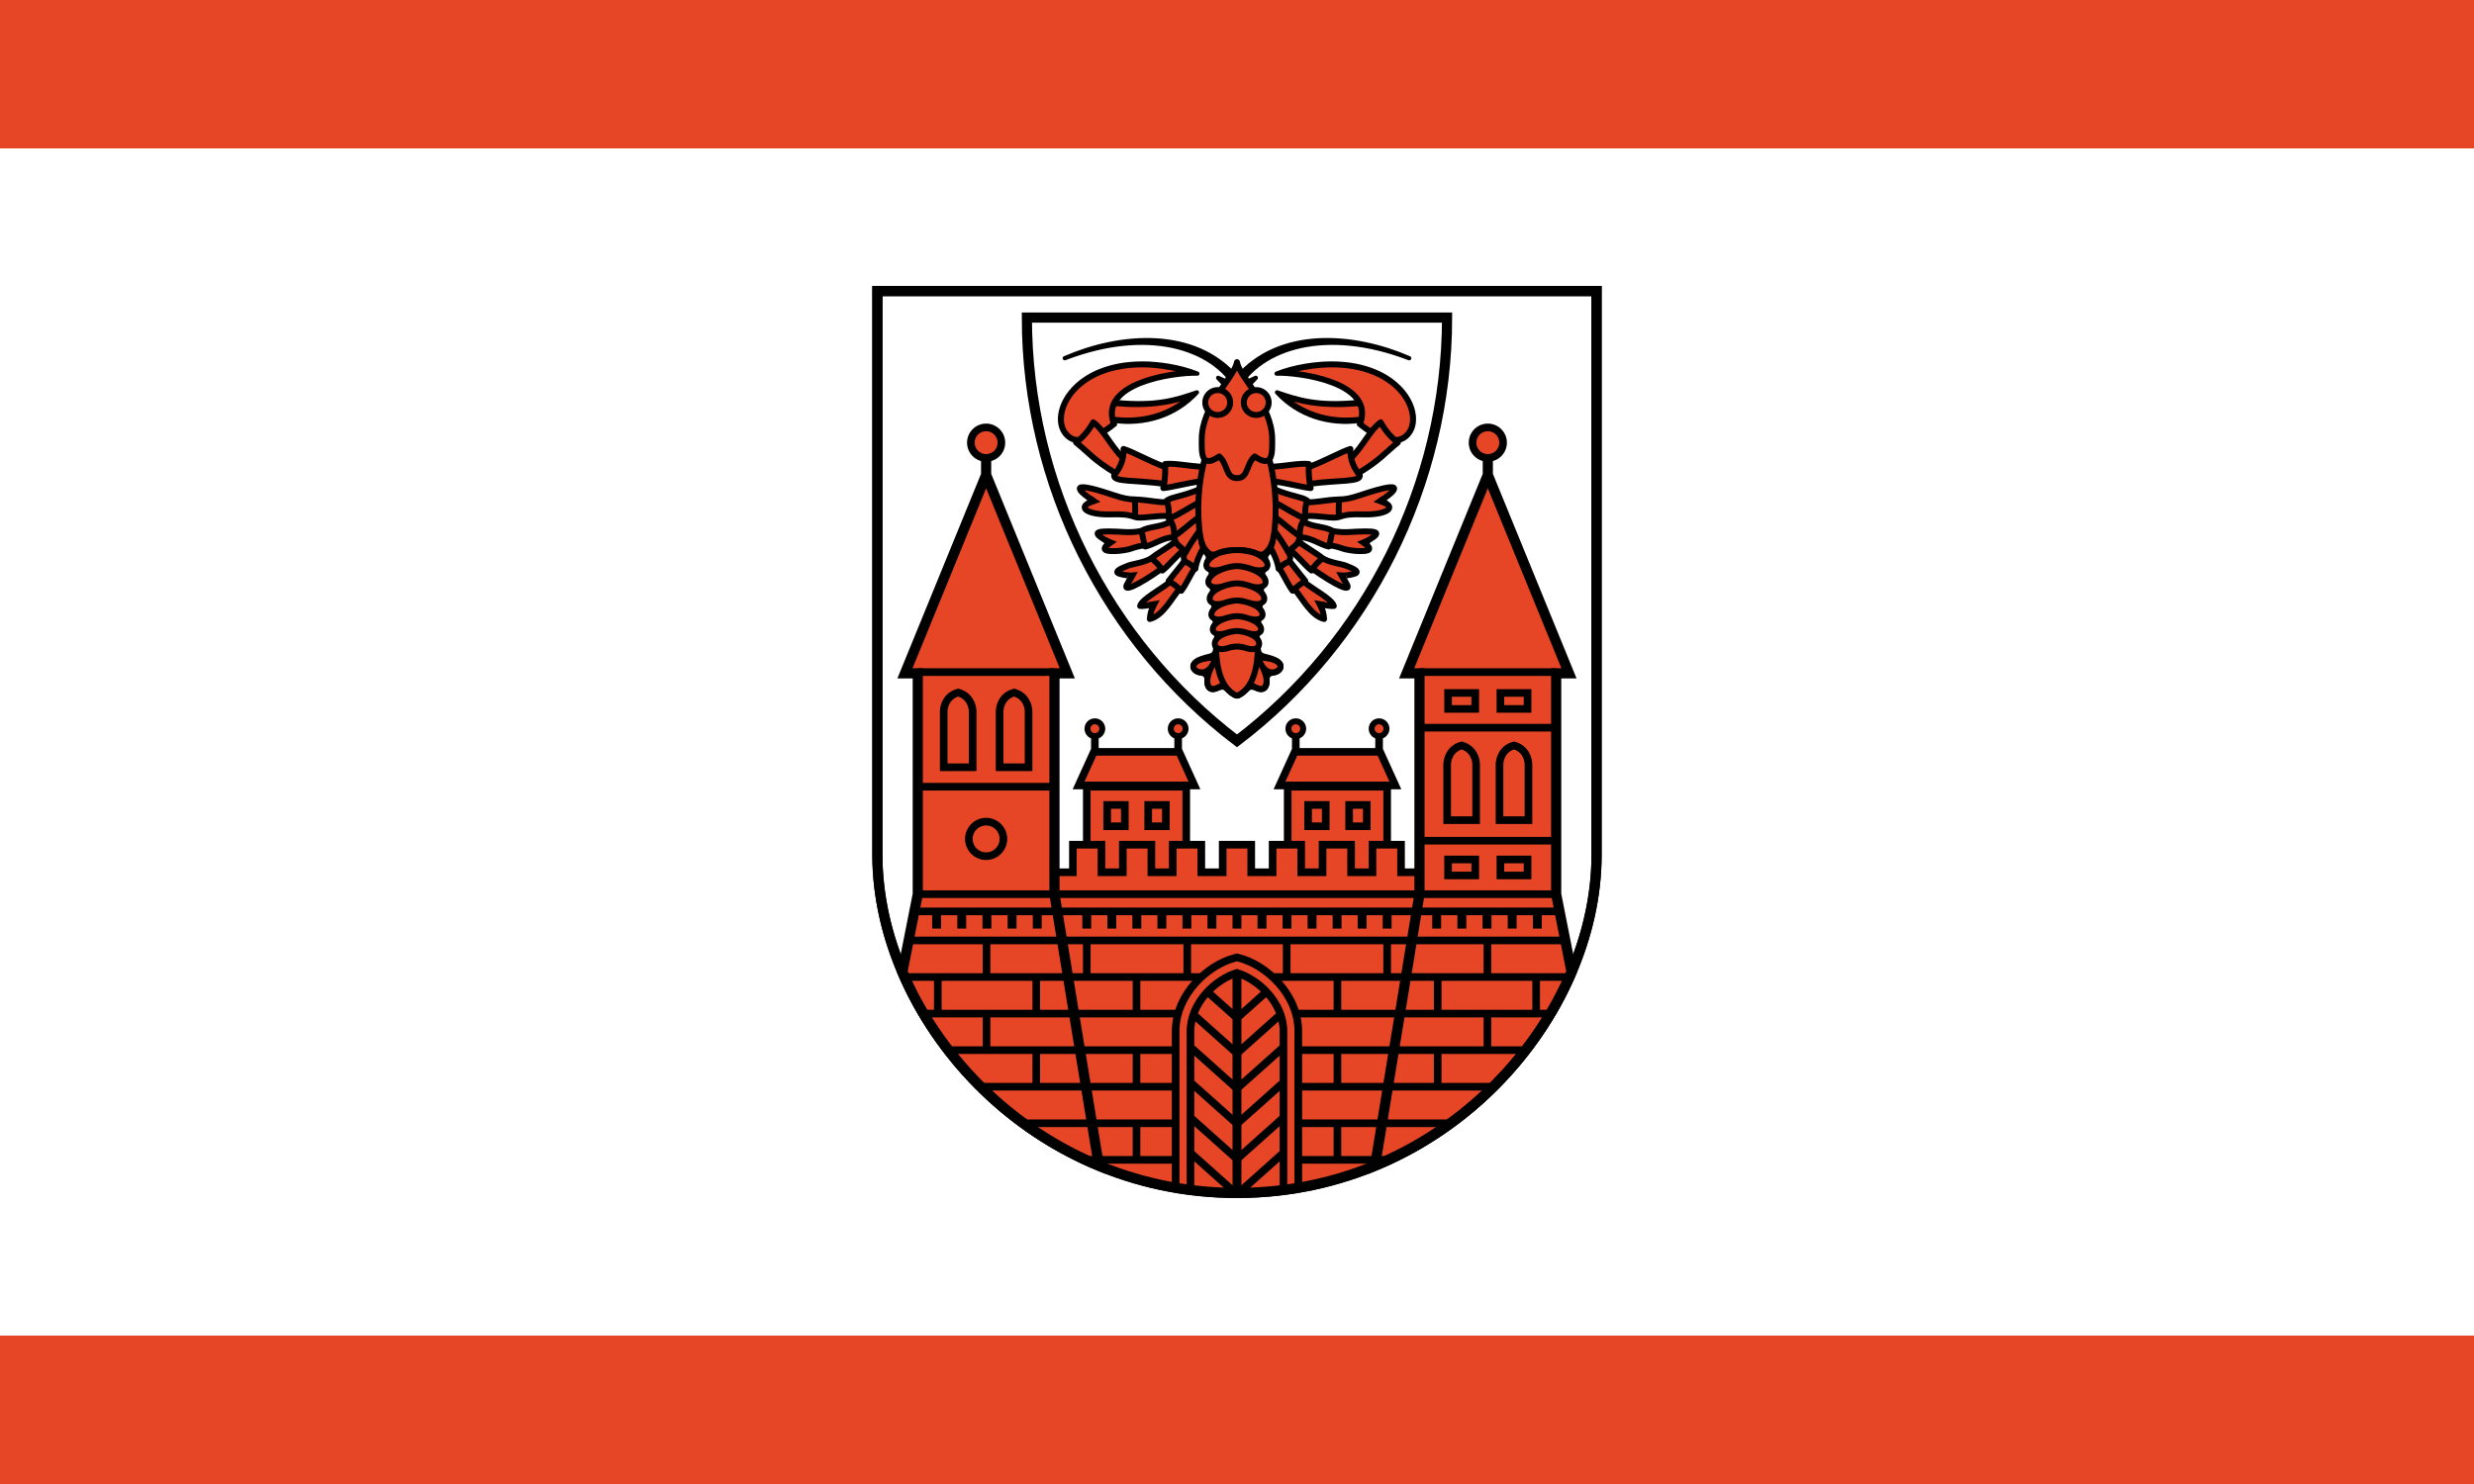 <?xml version="1.0" encoding="UTF-8" standalone="no"?>
<svg
   inkscape:version="1.1.1 (3bf5ae0d25, 2021-09-20)"
   sodipodi:docname="Flag Cottbus.svg"
   id="svg2130"
   version="1.1"
   viewBox="0 0 1000 600"
   height="600"
   width="1000"
   xmlns:inkscape="http://www.inkscape.org/namespaces/inkscape"
   xmlns:sodipodi="http://sodipodi.sourceforge.net/DTD/sodipodi-0.dtd"
   xmlns:xlink="http://www.w3.org/1999/xlink"
   xmlns="http://www.w3.org/2000/svg"
   xmlns:svg="http://www.w3.org/2000/svg">
  <defs
     id="defs2124">
    <inkscape:path-effect
       effect="offset"
       id="path-effect38728"
       is_visible="true"
       lpeversion="1"
       linejoin_type="miter"
       unit="mm"
       offset="0"
       miter_limit="4"
       attempt_force_join="false"
       update_on_knot_move="true" />
  </defs>
  <sodipodi:namedview
     inkscape:pagecheckerboard="false"
     fit-margin-bottom="0"
     fit-margin-right="0"
     fit-margin-left="0"
     fit-margin-top="0"
     lock-margins="true"
     units="px"
     inkscape:snap-smooth-nodes="true"
     inkscape:snap-object-midpoints="true"
     inkscape:window-maximized="1"
     inkscape:window-y="-11"
     inkscape:window-x="-11"
     inkscape:window-height="1506"
     inkscape:window-width="2560"
     showgrid="false"
     inkscape:document-rotation="0"
     inkscape:current-layer="layer1"
     inkscape:document-units="px"
     inkscape:cy="300"
     inkscape:cx="500.33333"
     inkscape:zoom="1.5"
     inkscape:pageshadow="2"
     inkscape:pageopacity="0"
     borderopacity="1.0"
     bordercolor="#666666"
     pagecolor="#333333"
     id="base"
     showguides="true"
     inkscape:guide-bbox="true"
     inkscape:snap-intersection-paths="true"
     inkscape:object-paths="true"
     inkscape:snap-grids="false"
     inkscape:snap-global="true"
     inkscape:lockguides="false"
     guidecolor="#00ffff"
     guideopacity="0.498"
     inkscape:snap-midpoints="true"
     inkscape:snap-to-guides="true" />
  <g
     id="layer1"
     inkscape:groupmode="layer"
     inkscape:label="cottbus"
     transform="translate(-811.91,254.087)">
    <g
       id="g92899"
       inkscape:label="flag">
      <g
         id="g92826"
         inkscape:label="flag-0">
        <rect
           style="opacity:1;fill:#e64625;stroke:none;stroke-width:3.5;stroke-linejoin:miter;stroke-miterlimit:4;stroke-dasharray:none"
           id="rect92488"
           width="1000"
           height="600"
           x="811.91"
           y="-254.087"
           inkscape:label="flag-r" />
        <rect
           style="opacity:1;fill:#ffffff;stroke:none;stroke-width:3.5;stroke-linejoin:miter;stroke-miterlimit:4;stroke-dasharray:none"
           id="rect92694"
           width="1000"
           height="480"
           x="811.91"
           y="-194.087"
           inkscape:label="flag-w" />
      </g>
      <g
         id="g91238"
         inkscape:label="coa"
         transform="matrix(0.685,0,0,0.685,1101.845,-167.019)"
         style="display:inline">
        <path
           style="display:inline;opacity:1;fill:#ffffff;stroke:#000000;stroke-width:6;stroke-linejoin:miter;stroke-miterlimit:4;stroke-dasharray:none"
           d="M 518.821,44.667 V 377.595 c 0,95.155 -88.133,199.404 -212.173,199.404 -124.039,0 -212.173,-104.249 -212.173,-199.404 V 44.667 Z"
           id="path1116"
           sodipodi:nodetypes="cszscc"
           inkscape:label="coa-0" />
        <g
           id="g91171"
           inkscape:label="castle">
          <g
             id="g26057"
             inkscape:label="houses">
            <g
               id="g25968"
               inkscape:label="house-l">
              <path
                 style="opacity:1;fill:#e64625;stroke:#000000;stroke-width:4.5;stroke-linejoin:miter;stroke-miterlimit:4;stroke-dasharray:none"
                 d="M 336.583,387.73 V 336.5 h -4.845 l 9.02,-19.833 h 0.598 v -9.311 9.311 H 390.5 v -9.311 9.311 h 0.598 L 400.118,336.5 h -4.845 v 51.23"
                 id="path25072"
                 sodipodi:nodetypes="cccccccccccccc"
                 inkscape:label="house-l0" />
              <path
                 style="opacity:1;fill:none;stroke:#000000;stroke-width:5.25;stroke-linejoin:miter;stroke-miterlimit:4;stroke-dasharray:none"
                 d="M 395.273,336.875 H 336.583"
                 id="path25078"
                 sodipodi:nodetypes="cc"
                 inkscape:label="house-lc" />
              <path
                 id="path26485"
                 style="opacity:1;fill:#e64625;stroke:#000000;stroke-width:4.5;stroke-miterlimit:4;stroke-dasharray:none"
                 d="m 372.833,348 h 10.417 v 12.583 h -10.417 z m -13.811,0 h -10.417 v 12.583 h 10.417 z"
                 inkscape:label="house-lwindows" />
              <path
                 id="circle25076"
                 style="opacity:1;fill:#e64625;stroke:#000000;stroke-width:3.5"
                 d="M 394.856,303 A 4.356,4.356 0 0 1 390.5,307.356 4.356,4.356 0 0 1 386.144,303 4.356,4.356 0 0 1 390.5,298.644 4.356,4.356 0 0 1 394.856,303 Z m -57.857,0 a 4.356,4.356 0 0 0 4.356,4.356 A 4.356,4.356 0 0 0 345.712,303 4.356,4.356 0 0 0 341.356,298.644 4.356,4.356 0 0 0 337,303 Z"
                 inkscape:label="house-lballs" />
            </g>
            <use
               x="0"
               y="0"
               xlink:href="#g25968"
               id="use26050"
               width="100%"
               height="100%"
               transform="translate(-118.558)"
               inkscape:label="house-r" />
          </g>
          <path
             style="display:inline;opacity:1;fill:#e64625;stroke:#000000;stroke-width:4.5;stroke-linejoin:miter;stroke-miterlimit:4;stroke-dasharray:none"
             d="m 198.964,400.667 v -12.936 h 10.87 v -16.263 h 16.853 v 16.263 h 12.61 v -16.263 h 16.853 v 16.263 h 12.61 v -16.263 h 16.853 v 16.263 h 12.61 V 371.467 H 315.075 v 16.263 h 12.61 v -16.263 h 16.853 v 16.263 h 12.61 v -16.263 h 16.853 v 16.263 h 12.61 v -16.263 h 16.853 v 16.263 h 10.87 v 12.936 l -26.207,160.261 c -24.677,10.21 -52.068,16.071 -81.478,16.071 -29.41,0 -56.801,-5.861 -81.478,-16.071 z"
             id="path9678"
             sodipodi:nodetypes="cccccccccccccccccccccccccccccccccscc"
             inkscape:label="embattlement" />
          <g
             id="g91148"
             inkscape:label="towers-0">
            <g
               id="g8954"
               inkscape:label="tower-l0">
              <path
                 style="display:inline;opacity:1;fill:#e64625;stroke:#000000;stroke-width:6;stroke-linejoin:miter;stroke-miterlimit:4;stroke-dasharray:none"
                 d="m 454.667,153.174 -47.906,117.159 h 7.573 v 130.333 l -26.207,160.261 c 54.221,-22.435 95.335,-65.87 115.959,-114.279 l -9.086,-45.983 V 270.333 h 7.573 L 454.667,153.174 v -10.008 z"
                 id="path3952"
                 sodipodi:nodetypes="ccccccccccc"
                 inkscape:label="tower-l60" />
              <path
                 id="path7920"
                 style="opacity:1;fill:#e64625;stroke:#000000;stroke-width:4.5"
                 d="m 463.667,134.167 a 9,9 0 0 1 -9,9 9,9 0 0 1 -9,-9 9,9 0 0 1 9,-9 9,9 0 0 1 9,9 z M 414.333,269.583 h 80.667"
                 inkscape:label="tower-l45" />
            </g>
            <use
               x="0"
               y="0"
               xlink:href="#g8954"
               id="use8956"
               width="100%"
               height="100%"
               inkscape:label="tower-r0"
               transform="matrix(-1,0,0,1,613.297,0)" />
          </g>
          <path
             id="path22010"
             style="opacity:1;fill:none;stroke:#000000;stroke-width:5.25;stroke-linejoin:miter;stroke-miterlimit:4;stroke-dasharray:none"
             d="m 173.948,420.964 v -10.135 m -14.849,10.135 v -10.135 m -14.849,10.135 v -10.135 m 73.775,10.135 v -10.135 m 73.853,10.135 v -10.135 m -14.771,10.135 v -10.135 m -14.771,10.135 v -10.135 m -14.771,10.135 v -10.135 m -14.771,10.135 v -10.135 m -43.998,10.135 v -10.135 m -59.397,10.135 v -10.135 m 309.948,10.135 v -10.135 m 14.849,10.135 v -10.135 m 14.849,10.135 v -10.135 m -73.775,10.135 v -10.135 m -73.853,10.135 v -10.135 m 14.771,10.135 v -10.135 m 14.771,10.135 v -10.135 m 14.771,10.135 v -10.135 m 14.771,10.135 v -10.135 m 43.998,10.135 v -10.135 m 59.397,10.135 v -10.135 m -177.248,10.135 v -10.135"
             inkscape:label="bricks" />
          <path
             id="path21680"
             style="opacity:1;fill:none;stroke:#000000;stroke-width:4.5;stroke-linejoin:miter;stroke-miterlimit:4;stroke-dasharray:none"
             d="M 116.289,410.829 H 497.008 M 118.297,400.667 h 376.703 m -364.893,48.893 v 21.583 m 28.756,0 v 21.583 m 59.161,-64.75 v 21.583 m -59.161,-21.583 v 21.583 m 29.345,21.583 v -21.583 m 0,64.75 v -21.583 m 59.161,43.167 v 21.583 m 0,-64.75 v 21.583 m 0,-64.75 v 21.583 m 29.934,-43.167 v 21.583 m 205.886,0 v 21.583 m -28.756,0 v 21.583 m -59.161,-64.75 v 21.583 m 59.161,-21.583 v 21.583 m -29.345,21.583 v -21.583 m 0,64.75 v -21.583 m -59.161,43.167 v 21.583 m 0,-64.75 v 21.583 m 0,-64.75 v 21.583 m -29.934,-43.167 v 21.583 m -8.308,0 h 175.133 m -161.457,21.583 h 150.279 m -148.81,21.583 134.137,3e-5 M 155.374,514.31 H 270.467 m 72.363,21.583 h 89.82 m -215.365,21.583 53.181,-10e-6 M 110.479,449.56 h 175.132 m -163.954,21.583 h 150.279 m -135.606,21.583 134.137,-3e-5 m 72.363,21.583 H 457.924 M 112.901,427.976 H 500.396 M 180.647,535.893 h 89.82 m 72.363,21.583 53.182,10e-6"
             inkscape:label="wall-c" />
          <g
             id="g18838"
             inkscape:label="gate">
            <path
               id="path15190"
               style="display:inline;opacity:1;fill:none;stroke:#000000;stroke-width:4.5;stroke-linejoin:miter;stroke-miterlimit:4;stroke-dasharray:none"
               d="m 334.08,532.532 -27.432,24.5 -27.432,-24.5 m 1.722,-60.862 25.71,22.962 25.71,-22.962 m -53.142,19.262 27.432,24.5 27.432,-24.5 m -54.864,20.8 27.432,24.5 27.432,-24.5 m -44.842,-53.449 17.41,15.549 17.41,-15.549 m -44.842,95.049 26.499,23.667 h 1.866 l 26.499,-23.667 m 8.75,21.496 v -93.162 c 0,-11.205 -4.924,-21.084 -11.652,-28.566 -6.728,-7.482 -15.245,-12.728 -23.439,-14.836 l -1.09,-0.281 -1.09,0.281 c -8.195,2.108 -16.711,7.354 -23.439,14.836 -6.728,7.482 -11.652,17.362 -11.652,28.566 v 93.162 m 8.75,0 v -93.162 c 0,-8.636 3.816,-16.495 9.408,-22.715 5.274,-5.865 12.113,-10.038 18.023,-11.828 5.911,1.79 12.749,5.963 18.023,11.828 5.593,6.219 9.408,14.079 9.408,22.715 v 93.162"
               inkscape:label="gate-0" />
            <path
               style="opacity:1;fill:none;stroke:#000000;stroke-width:5.25;stroke-linejoin:miter;stroke-miterlimit:4;stroke-dasharray:none"
               d="M 306.649,576.999 V 447.123"
               id="path17830"
               sodipodi:nodetypes="cc"
               inkscape:label="gate-c" />
          </g>
          <g
             id="g91142"
             inkscape:label="towers-c">
            <path
               id="use29066"
               style="opacity:1;fill:none;stroke:#000000;stroke-width:4.5;stroke-linejoin:miter;stroke-miterlimit:4;stroke-dasharray:none"
               d="m 133.595,325.75 v -32.917 c -1e-5,-2.989 1.603,-9.257 8.542,-11.169 6.939,1.912 8.542,8.18 8.542,11.169 V 325.75 Z m 50.072,0 v -32.917 c 1e-5,-2.989 -1.603,-9.257 -8.542,-11.169 -6.939,1.912 -8.542,8.18 -8.542,11.169 V 325.75 Z m -65.369,11.5 h 80.667 m -30.136,30.799 c 0,5.632 -4.565,10.197 -10.197,10.197 -5.632,0 -10.197,-4.565 -10.197,-10.197 0,-5.632 4.565,-10.197 10.197,-10.197 5.632,0 10.197,4.565 10.197,10.197 z"
               inkscape:label="tower-rc"
               sodipodi:nodetypes="ccccccccccccccsssss" />
            <path
               id="rect30713"
               style="opacity:1;fill:none;stroke:#000000;stroke-width:4.5"
               transform="scale(-1,1)"
               d="m -447.239,281.9 h 16.028 v 9.428 h -16.028 z m -3e-5,98.288 h 16.028 v 9.428 h -16.028 z m 16.556,-23.217 V 324.054 c 10e-6,-2.989 -1.603,-9.257 -8.542,-11.169 -6.939,1.912 -8.542,8.18 -8.542,11.169 v 32.917 z m -47.966,0 V 324.054 c -10e-6,-2.989 1.603,-9.257 8.542,-11.169 6.939,1.912 8.542,8.18 8.542,11.169 v 32.917 z m 64.316,12.139 h -80.667 m 0,-66.704 h 80.667 m -47.761,-20.506 h -16.028 v 9.428 h 16.028 z m 3e-5,98.288 h -16.028 v 9.428 h 16.028 z"
               inkscape:label="tower-lc" />
          </g>
        </g>
        <g
           id="g91138"
           inkscape:label="escutcheon">
          <path
             style="opacity:1;fill:#ffffff;stroke:#000000;stroke-width:6;stroke-linejoin:miter;stroke-miterlimit:4;stroke-dasharray:none"
             d="M 430.628,60.34 C 430.628,158.864 383.25,251.93 306.649,310.184 230.047,251.93 182.669,158.864 182.669,60.34 Z"
             id="path26853"
             sodipodi:nodetypes="cccc"
             inkscape:label="escutcheon-0" />
          <g
             id="g91096"
             inkscape:label="crayfish">
            <g
               id="g90834"
               inkscape:label="legs">
              <g
                 id="g86508"
                 transform="matrix(-1,0,0,1,613.297,2.4560017e-6)"
                 inkscape:label="claw-r">
                <path
                   style="opacity:1;fill:none;stroke:#000000;stroke-width:2.5;stroke-linejoin:round;stroke-miterlimit:4;stroke-dasharray:none"
                   d="m 234.966,110.132 c 24.063,2.411 35.953,-1.494 48.053,-5.657 -12.764,13.877 -30.894,19.27 -49.041,16.788"
                   id="path86494"
                   sodipodi:nodetypes="ccc"
                   inkscape:label="claw-rbo" />
                <path
                   style="opacity:1;fill:#e64625;stroke:#000000;stroke-width:2.5;stroke-linejoin:round;stroke-miterlimit:4;stroke-dasharray:none"
                   d="m 233.985,120.125 c 9.009,1.072 18.12,0.468 26.687,-2.497 6.786,-2.333 13.076,-6.012 18.371,-10.752 -5.181,1.67 -10.471,3.06 -15.869,3.882 -9.431,1.465 -19.006,1.424 -28.49,0.558"
                   id="path86496"
                   sodipodi:nodetypes="ccccc"
                   inkscape:label="claw-rbi" />
                <path
                   style="opacity:1;fill:none;stroke:#000000;stroke-width:2.5;stroke-linejoin:round;stroke-miterlimit:4;stroke-dasharray:none"
                   d="m 250.808,87.449 c -40.181,0.073 -54.166,27.956 -46.625,40.336 1.93,3.168 5.229,5.709 9.555,5.275 9.128,-0.916 15.458,-5.216 20.955,-9.715 -9.641,-24.033 34.723,-30.253 48.576,-29.941 -10.579,-4.243 -23.48,-5.972 -32.462,-5.955 z"
                   id="path86498"
                   sodipodi:nodetypes="sssccs"
                   inkscape:label="claw-rto" />
                <path
                   style="opacity:1;fill:#e64625;stroke:#000000;stroke-width:2.5;stroke-linejoin:round;stroke-miterlimit:4;stroke-dasharray:none"
                   d="m 250.811,88.461 c -8.577,0.018 -17.252,1.296 -25.203,4.612 -3.708,1.544 -7.231,3.547 -10.386,6.038 -4.197,3.26 -7.741,7.446 -9.929,12.311 -1.04,2.328 -1.742,4.821 -1.969,7.364 -0.262,3.084 0.255,6.346 2.026,8.942 1.35,2.03 3.392,3.701 5.819,4.2 1.657,0.363 3.355,0.043 4.999,-0.238 4.512,-0.779 8.782,-2.666 12.581,-5.194 1.641,-1.081 3.209,-2.268 4.737,-3.501 -1.255,-3.371 -1.646,-7.178 -0.475,-10.63 1.256,-3.814 4.14,-6.855 7.361,-9.136 4.71,-3.311 10.158,-5.394 15.654,-6.992 6.996,-1.981 14.211,-3.165 21.461,-3.67 -6.668,-2.03 -13.564,-3.292 -20.509,-3.855 -2.053,-0.154 -4.11,-0.253 -6.168,-0.252 z"
                   id="path86500"
                   sodipodi:nodetypes="sssccs"
                   inkscape:label="claw-rti" />
              </g>
              <g
                 id="g75235"
                 inkscape:label="claw-l">
                <path
                   style="opacity:1;fill:none;stroke:#000000;stroke-width:2.5;stroke-linejoin:round;stroke-miterlimit:4;stroke-dasharray:none"
                   d="m 234.966,110.132 c 24.063,2.411 35.953,-1.494 48.053,-5.657 -12.764,13.877 -30.894,19.27 -49.041,16.788"
                   id="path71870"
                   sodipodi:nodetypes="ccc"
                   inkscape:label="claw-lbo" />
                <path
                   style="opacity:1;fill:#e64625;stroke:#000000;stroke-width:2.5;stroke-linejoin:round;stroke-miterlimit:4;stroke-dasharray:none"
                   d="m 233.985,120.125 c 9.009,1.072 18.12,0.468 26.687,-2.497 6.786,-2.333 13.076,-6.012 18.371,-10.752 -5.181,1.67 -10.471,3.06 -15.869,3.882 -9.431,1.465 -19.006,1.424 -28.49,0.558"
                   id="path73183"
                   sodipodi:nodetypes="ccccc"
                   inkscape:label="claw-lbi" />
                <path
                   style="opacity:1;fill:none;stroke:#000000;stroke-width:2.5;stroke-linejoin:round;stroke-miterlimit:4;stroke-dasharray:none"
                   d="m 250.808,87.449 c -40.181,0.073 -54.166,27.956 -46.625,40.336 1.93,3.168 5.229,5.709 9.555,5.275 9.128,-0.916 15.458,-5.216 20.955,-9.715 -9.641,-24.033 34.723,-30.253 48.576,-29.941 -10.579,-4.243 -23.48,-5.972 -32.462,-5.955 z"
                   id="path68246"
                   sodipodi:nodetypes="sssccs"
                   inkscape:label="claw-lto" />
                <path
                   style="opacity:1;fill:#e64625;stroke:#000000;stroke-width:2.5;stroke-linejoin:round;stroke-miterlimit:4;stroke-dasharray:none"
                   d="m 250.811,88.461 c -8.577,0.018 -17.252,1.296 -25.203,4.612 -3.708,1.544 -7.231,3.547 -10.386,6.038 -4.197,3.26 -7.741,7.446 -9.929,12.311 -1.04,2.328 -1.742,4.821 -1.969,7.364 -0.262,3.084 0.255,6.346 2.026,8.942 1.35,2.03 3.392,3.701 5.819,4.2 1.657,0.363 3.355,0.043 4.999,-0.238 4.512,-0.779 8.782,-2.666 12.581,-5.194 1.641,-1.081 3.209,-2.268 4.737,-3.501 -1.255,-3.371 -1.646,-7.178 -0.475,-10.63 1.256,-3.814 4.14,-6.855 7.361,-9.136 4.71,-3.311 10.158,-5.394 15.654,-6.992 6.996,-1.981 14.211,-3.165 21.461,-3.67 -6.668,-2.03 -13.564,-3.292 -20.509,-3.855 -2.053,-0.154 -4.11,-0.253 -6.168,-0.252 z"
                   id="path70665"
                   sodipodi:nodetypes="sssccs"
                   inkscape:label="claw-lti" />
              </g>
              <g
                 id="g86284"
                 inkscape:label="legs-r">
                <path
                   id="path83891"
                   style="opacity:1;fill:#e64625;stroke:#000000;stroke-width:3.5;stroke-linejoin:round;stroke-miterlimit:4;stroke-dasharray:none"
                   inkscape:label="legs-r3"
                   d="m 340.544,220.581 c 4.746,5.385 9.712,15.767 17.518,17.669 -0.218,-2.801 -0.756,-5.627 -2.5,-8.688 3.345,0.662 6.563,1.167 8.25,1 -1.099,-4.125 -12.383,-9.768 -17.707,-14.296 m 10.983,-13.946 c 3.926,2.584 11.139,3.399 13.661,4.367 11.636,4.465 5.681,4.995 -1.625,6.188 0.171,1.28 1.3,3.209 1.817,3.969 4.593,6.754 -6.499,1.228 -19.709,-8.157 m 11.867,-22.408 c 5.955,1.206 10.686,0.567 14.151,0.409 15.365,-0.699 14.099,1.055 4.438,6.562 7.106,5.226 -0.031,4.998 -3.966,4.879 -1.833,-0.056 -6.624,-0.661 -8.847,-1.504 -2.237,-0.848 -5.032,-1.533 -7.866,-1.867 m 5.98,-16.788 c 3.794,-1.263 6.515,-1.692 14.449,-1.47 13.594,0.38 20.705,-4.445 9.75,-7.875 6.927,-4.505 18.901,-13.782 -11.688,-3.5 -5.881,1.977 -9.063,2.526 -12.512,2.548 m 7.005,-24.48 c 7.371,-7.394 11.162,-16.555 17.449,-21.04 2.524,4.623 5.932,8.775 10.135,11.926 -7.527,5.987 -10.491,10.432 -23.388,18.137" />
                <path
                   id="path77671"
                   style="opacity:1;fill:#e64625;stroke:#000000;stroke-width:3.5;stroke-linejoin:round;stroke-miterlimit:4;stroke-dasharray:none"
                   inkscape:label="legs-r2"
                   d="m 337.532,203.863 c 2.893,3.622 4.896,6.387 9.392,11.849 -2.436,1.646 -4.874,3.31 -7.425,5.878 -2.754,-3.605 -5.376,-9.589 -7.914,-13.352 m 11.33,-15.768 c 4.075,3.321 10.859,7.064 14.173,9.852 -2.496,2.245 -4.951,4.514 -6.408,7.336 -4.03,-3.055 -8.391,-9.109 -12.738,-11.972 m 7.693,-17.06 c 5.489,3.549 13.02,2.815 17.463,5.654 -1.04,2.869 -1.193,6.626 -2.386,9.192 -4.892,-1.023 -12.052,-6.275 -17.164,-5.169 m 4.184,-21.1 c 4.648,0.575 10.608,-1.254 19.256,-1.529 -0.326,3.992 -0.491,7.707 0,10.297 -3.649,1.44 -11.869,-1.019 -20.128,-0.469 m 2.122,-28.916 c 10.892,-4.17 19.22,-9.077 24.605,-10.699 -0.353,6.672 2.521,11.894 5.568,15.556 0.489,4.045 -12.059,2.685 -29.548,5.011" />
                <path
                   id="path75466"
                   style="opacity:1;fill:#e64625;stroke:#000000;stroke-width:3.5;stroke-linejoin:round;stroke-miterlimit:4;stroke-dasharray:none"
                   inkscape:label="legs-r1"
                   d="m 328.899,161.747 c 10.037,4.214 16.11,4.363 19.086,6.544 -1.22,4.143 -1.237,7.483 -1.061,10.695 -3.079,3.294 -3.184,6.817 -3.27,10.341 -0.371,5.536 -3.937,5.808 -6.718,9.546 1.306,1.296 1.699,4.214 -0.088,5.834 -1.886,0.344 -3.771,2.178 -5.657,3.889 -0.471,-4.047 -2.961,-9.515 -4.909,-12.603 m 0.542,-47.578 c 8.827,-0.416 16.525,-2.3 22.224,-1.665 -0.246,4.739 0.105,10.344 1.067,14.229 -5.012,-0.446 -12.623,-2.689 -21.768,-3.975" />
                <path
                   id="path76849"
                   style="opacity:1;fill:none;stroke:#000000;stroke-width:3.5;stroke-linejoin:round;stroke-miterlimit:4;stroke-dasharray:none"
                   d="m 336.936,198.874 c -1.766,-3.433 -4.753,-7.913 -8.16,-12.752 m 14.877,3.207 c -4.726,-3.004 -9.99,-8.049 -14.262,-11.003 m 17.532,0.662 c -5.218,-1.79 -12.659,-6.942 -17.51,-9.254"
                   inkscape:label="legs-rc" />
                <path
                   id="path87127"
                   style="opacity:1;fill:#ffffff;stroke:#000000;stroke-width:3.5;stroke-linejoin:miter;stroke-miterlimit:4;stroke-dasharray:none"
                   d="m 358.181,230.048 c -0.836,-0.145 -1.694,-0.301 -2.618,-0.486 0.546,0.981 0.99,1.91 1.294,2.768 m 14.354,-19.778 c -1.258,0.12 -1.838,0.092 -3.017,-0.02 0.63,1.244 1.847,2.922 2.748,4.312 M 384.521,191.574 c -1.033,0.666 -2.066,0.97 -3.364,1.499 0.9,0.622 2.007,1.39 2.653,1.988 m 9.735,-28.03 c -0.699,0.487 -1.404,0.976 -2.358,1.594 1.058,0.351 2.116,0.699 3.268,1.33"
                   sodipodi:nodetypes="cccccccccccc"
                   inkscape:label="legs-r-claws" />
              </g>
              <g
                 id="g86412"
                 inkscape:label="legs-l"
                 transform="matrix(-1,0,0,1,613.297,-7.3195362e-6)">
                <path
                   id="path86404"
                   style="opacity:1;fill:#e64625;stroke:#000000;stroke-width:3.5;stroke-linejoin:round;stroke-miterlimit:4;stroke-dasharray:none"
                   inkscape:label="legs-l3"
                   d="m 340.544,220.581 c 4.746,5.385 9.712,15.767 17.518,17.669 -0.218,-2.801 -0.756,-5.627 -2.5,-8.688 3.345,0.662 6.563,1.167 8.25,1 -1.099,-4.125 -12.383,-9.768 -17.707,-14.296 m 10.983,-13.946 c 3.926,2.584 11.139,3.399 13.661,4.367 11.636,4.465 5.681,4.995 -1.625,6.188 0.171,1.28 1.3,3.209 1.817,3.969 4.593,6.754 -6.499,1.228 -19.709,-8.157 m 11.867,-22.408 c 5.955,1.206 10.686,0.567 14.151,0.409 15.365,-0.699 14.099,1.055 4.438,6.562 7.106,5.226 -0.031,4.998 -3.966,4.879 -1.833,-0.056 -6.624,-0.661 -8.847,-1.504 -2.237,-0.848 -5.032,-1.533 -7.866,-1.867 m 5.98,-16.788 c 3.794,-1.263 6.515,-1.692 14.449,-1.47 13.594,0.38 20.705,-4.445 9.75,-7.875 6.927,-4.505 18.901,-13.782 -11.688,-3.5 -5.881,1.977 -9.063,2.526 -12.512,2.548 m 7.005,-24.48 c 7.371,-7.394 11.162,-16.555 17.449,-21.04 2.524,4.623 5.932,8.775 10.135,11.926 -7.527,5.987 -10.491,10.432 -23.388,18.137" />
                <path
                   id="path86406"
                   style="opacity:1;fill:#e64625;stroke:#000000;stroke-width:3.5;stroke-linejoin:round;stroke-miterlimit:4;stroke-dasharray:none"
                   inkscape:label="legs-l2"
                   d="m 337.532,203.863 c 2.893,3.622 4.896,6.387 9.392,11.849 -2.436,1.646 -4.874,3.31 -7.425,5.878 -2.754,-3.605 -5.376,-9.589 -7.914,-13.352 m 11.33,-15.768 c 4.075,3.321 10.859,7.064 14.173,9.852 -2.496,2.245 -4.951,4.514 -6.408,7.336 -4.03,-3.055 -8.391,-9.109 -12.738,-11.972 m 7.693,-17.06 c 5.489,3.549 13.02,2.815 17.463,5.654 -1.04,2.869 -1.193,6.626 -2.386,9.192 -4.892,-1.023 -12.052,-6.275 -17.164,-5.169 m 4.184,-21.1 c 4.648,0.575 10.608,-1.254 19.256,-1.529 -0.326,3.992 -0.491,7.707 0,10.297 -3.649,1.44 -11.869,-1.019 -20.128,-0.469 m 2.122,-28.916 c 10.892,-4.17 19.22,-9.077 24.605,-10.699 -0.353,6.672 2.521,11.894 5.568,15.556 0.489,4.045 -12.059,2.685 -29.548,5.011" />
                <path
                   id="path86408"
                   style="opacity:1;fill:#e64625;stroke:#000000;stroke-width:3.5;stroke-linejoin:round;stroke-miterlimit:4;stroke-dasharray:none"
                   inkscape:label="legs-l1"
                   d="m 328.899,161.747 c 10.037,4.214 16.11,4.363 19.086,6.544 -1.22,4.143 -1.237,7.483 -1.061,10.695 -3.079,3.294 -3.184,6.817 -3.27,10.341 -0.371,5.536 -3.937,5.808 -6.718,9.546 1.306,1.296 1.699,4.214 -0.088,5.834 -1.886,0.344 -3.771,2.178 -5.657,3.889 -0.471,-4.047 -2.961,-9.515 -4.909,-12.603 m 0.542,-47.578 c 8.827,-0.416 16.525,-2.3 22.224,-1.665 -0.246,4.739 0.105,10.344 1.067,14.229 -5.012,-0.446 -12.623,-2.689 -21.768,-3.975" />
                <path
                   id="path86410"
                   style="opacity:1;fill:none;stroke:#000000;stroke-width:3.5;stroke-linejoin:round;stroke-miterlimit:4;stroke-dasharray:none"
                   d="m 336.936,198.874 c -1.766,-3.433 -4.753,-7.913 -8.16,-12.752 m 14.877,3.207 c -4.726,-3.004 -9.99,-8.049 -14.262,-11.003 m 17.532,0.662 c -5.218,-1.79 -12.659,-6.942 -17.51,-9.254"
                   inkscape:label="legs-lc" />
                <path
                   d="m 358.181,230.048 c -0.836,-0.145 -1.694,-0.301 -2.618,-0.486 0.546,0.981 0.99,1.91 1.294,2.768 m 14.354,-19.778 c -1.258,0.12 -1.838,0.092 -3.017,-0.02 0.63,1.244 1.847,2.922 2.748,4.312 m 13.579,-25.27 c -1.033,0.666 -2.066,0.97 -3.364,1.499 0.9,0.622 2.007,1.39 2.653,1.988 m 9.735,-28.03 c -0.699,0.487 -1.404,0.976 -2.358,1.594 1.058,0.351 2.116,0.699 3.268,1.33"
                   style="opacity:1;fill:#ffffff;stroke:#000000;stroke-width:3.5;stroke-linejoin:miter;stroke-miterlimit:4;stroke-dasharray:none"
                   id="path90140"
                   sodipodi:nodetypes="cccccccccccc"
                   inkscape:label="legs-l-claws" />
              </g>
            </g>
            <g
               id="g64716"
               inkscape:label="tail-t">
              <path
                 id="path64341"
                 style="opacity:1;fill:#e64625;stroke:#000000;stroke-width:3.5;stroke-linejoin:round;stroke-miterlimit:4;stroke-dasharray:none"
                 d="m 298.748,276.861 c -4.475,2.888 -7.711,4.106 -9.189,0.715 -1.259,-2.889 0.208,-9.699 5.02,-15.326 m 0.522,-1.178 c -27.694,-0.214 -7.355,19.005 -1.498,1.158 m 20.947,14.631 c 4.475,2.888 7.711,4.106 9.189,0.715 1.259,-2.889 -0.208,-9.699 -5.02,-15.326 m -0.522,-1.178 c 27.694,-0.214 7.355,19.005 1.498,1.158"
                 inkscape:label="tail-t-gills" />
              <path
                 style="opacity:1;fill:#e64625;stroke:#000000;stroke-width:3.5;stroke-linejoin:round;stroke-miterlimit:4;stroke-dasharray:none"
                 d="m 294.355,254.877 c 0,24.685 11.414,28.623 12.294,28.623 0.88,0 12.294,-3.939 12.294,-28.623"
                 id="path64343"
                 sodipodi:nodetypes="csc"
                 inkscape:label="tail-t0" />
              <path
                 style="opacity:1;fill:none;stroke:#000000;stroke-width:3.5;stroke-linejoin:round;stroke-miterlimit:4;stroke-dasharray:none"
                 d="m 294.355,254.877 c 0,5.113 -2.625,5.275 -5.619,6.046 -11.619,2.991 -8.129,8.189 -3.624,8.927 2.286,0.375 4.201,1.247 4.022,4.419 -0.28,4.964 2.471,6.293 5.436,4.906 3.247,-1.519 4.932,-0.971 5.922,0.044 1.618,1.659 4.718,4.281 6.158,4.281 1.44,10e-6 4.54,-2.622 6.158,-4.281 0.99,-1.015 2.675,-1.564 5.922,-0.044 2.964,1.387 5.716,0.058 5.436,-4.906 -0.179,-3.173 1.735,-4.045 4.022,-4.419 4.505,-0.738 7.995,-5.936 -3.624,-8.927 -2.994,-0.771 -5.619,-0.932 -5.619,-6.046"
                 id="path64345"
                 sodipodi:nodetypes="csssssssssssc"
                 inkscape:label="tail-tf" />
            </g>
            <g
               id="g45162"
               inkscape:label="body">
              <path
                 style="opacity:1;fill:#e64625;stroke:#000000;stroke-width:3.5;stroke-linejoin:round;stroke-miterlimit:4;stroke-dasharray:none"
                 d="m 324.022,204.265 c -0.771,-1.491 -1.502,-2.931 0.835,-5.333 7.685,-7.899 8.333,-71.606 -18.208,-81.936 -26.541,10.33 -25.893,74.037 -18.208,81.936 2.337,2.402 1.606,3.842 0.835,5.333 h 17.373 z"
                 id="path43845"
                 sodipodi:nodetypes="cscsccc"
                 inkscape:label="body-0" />
              <path
                 style="color:#000000;fill:#000000;stroke:none;stroke-linejoin:round;-inkscape-stroke:none"
                 d="m 287.387,192.24 -3.363,0.973 c 1.398,4.831 4.69,7.976 8.727,9.818 4.037,1.843 8.815,2.549 13.746,2.979 0.101,0.009 0.203,0.009 0.305,0 4.931,-0.429 9.709,-1.136 13.746,-2.979 4.037,-1.843 7.329,-4.987 8.727,-9.818 l -3.363,-0.973 c -0.756,2.614 -2.063,4.467 -3.875,5.87 -0.712,0.551 -1.935,0.465 -2.738,0.061 -1.881,-0.947 -5.816,-2.347 -12.649,-2.347 -6.834,-1e-5 -10.769,1.4 -12.649,2.347 -0.802,0.404 -2.025,0.49 -2.737,-0.061 -1.812,-1.403 -3.119,-3.256 -3.875,-5.87 z"
                 id="path40914"
                 sodipodi:nodetypes="ccsscsccczcc"
                 inkscape:label="body-f" />
            </g>
            <g
               id="path35592"
               inkscape:label="tail-segments">
              <path
                 style="color:#000000;fill:#e64625;stroke:none;stroke-width:3.5;stroke-linejoin:round;-inkscape-stroke:none"
                 d="m 311.653,255.297 c 9.113,3.246 11.094,-4.7 3.112,-8.016 -1.228,-0.51 -4.41,-1.944 -8.116,-1.944 -3.707,0 -6.888,1.434 -8.116,1.944 -7.982,3.316 -6.001,11.261 3.112,8.016 0.783,-0.279 3.363,-0.806 5.005,-0.806 1.642,0 4.222,0.527 5.005,0.806 z m 0.443,-9.064 c 9.919,3.607 12.077,-3.841 3.387,-7.526 -1.337,-0.567 -4.8,-2.137 -8.835,-2.137 -4.035,0 -7.498,1.57 -8.835,2.137 -8.689,3.685 -6.532,11.133 3.387,7.526 0.852,-0.31 3.66,-0.896 5.448,-0.896 1.787,0 4.595,0.586 5.448,0.896 z m 0.322,-8.702 c 10.506,3.87 12.791,-3.993 3.588,-7.947 -1.416,-0.608 -5.084,-2.246 -9.358,-2.246 -4.274,0 -7.942,1.638 -9.358,2.246 -9.204,3.954 -6.919,11.817 3.588,7.947 0.903,-0.333 3.877,-0.961 5.77,-0.961 1.893,0 4.867,0.628 5.77,0.961 z m 0.382,-9.155 c 11.201,4.181 13.637,-4.391 3.825,-8.662 -1.51,-0.657 -5.421,-2.489 -9.977,-2.489 -4.556,0 -8.467,1.831 -9.977,2.489 -9.812,4.272 -7.376,12.843 3.825,8.662 0.963,-0.359 4.133,-1.038 6.152,-1.038 2.018,0 5.189,0.679 6.152,1.038 z m 0.302,-10.051 c 11.752,4.427 14.307,-4.174 4.013,-8.698 -1.584,-0.696 -5.687,-2.617 -10.467,-2.617 -4.78,0 -8.883,1.921 -10.467,2.617 -10.294,4.523 -7.739,13.125 4.013,8.698 1.01,-0.38 4.336,-1.099 6.454,-1.099 2.118,0 5.444,0.719 6.454,1.099 z m 0.44,-10.141 c 12.553,4.729 15.283,-3.8 4.287,-8.632 -1.692,-0.744 -6.075,-1.978 -11.181,-1.978 -5.106,0 -9.489,1.234 -11.181,1.978 -10.996,4.832 -8.267,13.361 4.287,8.632 1.079,-0.406 4.632,-1.174 6.894,-1.174 2.262,0 5.815,0.768 6.894,1.174 z"
                 id="path38686"
                 inkscape:label="tail-segments-0" />
              <path
                 style="color:#000000;fill:#000000;stroke:none;stroke-linejoin:round;-inkscape-stroke:none"
                 d="m 306.648,195.824 c -5.388,0 -9.827,1.221 -11.885,2.125 -0.773,0.34 -1.49,0.698 -2.151,1.073 -1.858,1.054 -3.273,2.239 -4.261,3.507 -1.339,1.719 -1.933,3.773 -1.191,5.586 0.382,0.934 1.105,1.617 2.017,2.106 0.954,0.512 1.111,1.211 0.406,2.035 -0.061,0.071 -0.118,0.142 -0.172,0.215 -1.265,1.696 -1.802,3.7 -1.125,5.482 0.329,0.867 0.957,1.533 1.755,2.037 0.901,0.569 1.054,1.318 0.352,2.122 -0.09,0.103 -0.174,0.207 -0.252,0.313 -1.215,1.667 -1.719,3.633 -1.082,5.387 0.336,0.923 1.012,1.632 1.87,2.163 0.782,0.484 0.893,1.147 0.295,1.847 -0.048,0.057 -0.094,0.114 -0.138,0.172 -1.158,1.559 -1.656,3.432 -1.033,5.107 0.313,0.843 0.928,1.483 1.702,1.97 0.695,0.438 0.789,1.047 0.251,1.67 -0.045,0.052 -0.087,0.104 -0.127,0.157 -1.109,1.488 -1.59,3.294 -0.99,4.914 0.335,0.906 1.025,1.575 1.884,2.064 0.595,0.339 0.681,0.859 0.251,1.392 -0.035,0.043 -0.068,0.087 -0.099,0.132 -1.029,1.504 -1.428,3.277 -0.916,4.881 0.512,1.604 1.953,2.839 3.752,3.295 1.799,0.456 3.959,0.263 6.469,-0.631 0.295,-0.105 3.15,-0.703 4.418,-0.703 1.268,0 4.123,0.598 4.418,0.703 2.51,0.894 4.672,1.087 6.471,0.631 1.799,-0.456 3.238,-1.691 3.75,-3.295 0.512,-1.604 0.113,-3.377 -0.916,-4.881 -0.031,-0.046 -0.065,-0.091 -0.101,-0.135 -0.429,-0.531 -0.341,-1.05 0.254,-1.389 0.86,-0.489 1.551,-1.158 1.886,-2.064 0.6,-1.62 0.117,-3.426 -0.992,-4.914 -0.04,-0.054 -0.083,-0.107 -0.129,-0.159 -0.537,-0.621 -0.442,-1.23 0.253,-1.667 0.773,-0.487 1.388,-1.127 1.702,-1.97 0.622,-1.675 0.125,-3.548 -1.033,-5.107 -0.044,-0.059 -0.091,-0.117 -0.14,-0.175 -0.598,-0.698 -0.485,-1.362 0.298,-1.845 0.858,-0.53 1.534,-1.238 1.87,-2.161 0.637,-1.754 0.133,-3.72 -1.082,-5.387 -0.078,-0.107 -0.163,-0.212 -0.253,-0.315 -0.702,-0.804 -0.548,-1.551 0.353,-2.121 0.798,-0.504 1.426,-1.17 1.755,-2.037 0.677,-1.782 0.14,-3.787 -1.125,-5.482 -0.054,-0.073 -0.113,-0.145 -0.174,-0.217 -0.705,-0.822 -0.547,-1.521 0.407,-2.033 0.304,-0.163 0.587,-0.348 0.844,-0.556 0.833,-0.677 1.547,-2.398 1.489,-3.473 -0.068,-1.257 -0.626,-2.532 -1.507,-3.663 -0.988,-1.268 -2.403,-2.453 -4.261,-3.507 -0.661,-0.375 -1.378,-0.734 -2.151,-1.073 -2.058,-0.904 -6.497,-2.125 -11.885,-2.125 z m 0,3.5 c 4.824,0 9.15,1.247 10.477,1.83 2.551,1.121 4.209,2.434 5.059,3.525 0.85,1.091 0.849,1.779 0.713,2.111 -0.136,0.332 -0.586,0.815 -2.039,0.98 -1.453,0.165 -3.741,-0.111 -6.697,-1.225 -0.092,-0.035 -0.287,-0.066 -0.391,-0.102 -0.467,-0.149 -0.984,-0.254 -1.504,-0.389 -0.549,-0.137 -0.959,-0.278 -1.592,-0.391 -1.26,-0.239 -2.6,-0.406 -4.025,-0.406 -1.425,0 -2.765,0.167 -4.025,0.406 -0.633,0.113 -1.042,0.254 -1.592,0.391 -0.52,0.135 -1.037,0.239 -1.504,0.389 -0.103,0.035 -0.298,0.067 -0.391,0.102 -2.956,1.114 -5.244,1.39 -6.697,1.225 -1.453,-0.165 -1.903,-0.648 -2.039,-0.98 -0.136,-0.332 -0.137,-1.02 0.713,-2.111 0.85,-1.091 2.507,-2.404 5.059,-3.525 1.326,-0.583 5.652,-1.83 10.477,-1.83 z m 0,9.436 c 1.791,0 5.232,0.766 6.025,1.02 1.607,0.513 2.944,1.1 3.738,1.449 2.362,1.038 3.886,2.283 4.67,3.334 0.784,1.051 0.803,1.768 0.658,2.148 -0.144,0.38 -0.546,0.834 -1.859,1.027 -1.314,0.193 -3.419,-0.017 -6.162,-1.051 -0.038,-0.015 -0.12,-0.026 -0.16,-0.041 -0.688,-0.224 -1.424,-0.395 -2.232,-0.58 -0.312,-0.069 -0.511,-0.147 -0.844,-0.207 -1.2,-0.226 -2.477,-0.385 -3.834,-0.385 -1.357,0 -2.634,0.159 -3.834,0.385 -0.338,0.061 -0.54,0.141 -0.855,0.211 -0.801,0.183 -1.532,0.353 -2.215,0.574 -0.042,0.015 -0.126,0.028 -0.166,0.043 -2.743,1.034 -4.848,1.244 -6.162,1.051 -1.314,-0.193 -1.715,-0.647 -1.859,-1.027 -0.144,-0.38 -0.124,-1.097 0.66,-2.148 0.784,-1.051 2.306,-2.296 4.668,-3.334 0.794,-0.349 2.131,-0.936 3.738,-1.449 0.793,-0.253 4.234,-1.02 6.025,-1.02 z m 0,10.215 c 1.686,0 5.099,0.759 5.717,0.969 1.527,0.486 2.799,1.043 3.562,1.375 2.232,0.972 3.663,2.159 4.4,3.17 0.738,1.011 0.766,1.729 0.621,2.129 -0.145,0.4 -0.519,0.836 -1.74,1.045 -1.221,0.209 -3.2,0.044 -5.797,-0.926 -0.013,-0.005 -0.04,-0.009 -0.053,-0.014 -0.814,-0.264 -1.632,-0.474 -2.635,-0.678 -0.151,-0.03 -0.244,-0.066 -0.398,-0.094 -1.149,-0.211 -2.372,-0.363 -3.678,-0.363 -1.305,0 -2.525,0.152 -3.674,0.363 -0.164,0.029 -0.263,0.066 -0.422,0.098 -0.992,0.203 -1.803,0.411 -2.609,0.672 -0.015,0.005 -0.044,0.01 -0.059,0.016 -2.597,0.969 -4.576,1.135 -5.797,0.926 -1.221,-0.209 -1.593,-0.645 -1.738,-1.045 -0.145,-0.4 -0.118,-1.118 0.619,-2.129 0.738,-1.011 2.17,-2.198 4.402,-3.17 0.764,-0.332 2.035,-0.89 3.562,-1.377 0.62,-0.21 4.03,-0.967 5.715,-0.967 z m 0,10.113 c 1.613,0 4.992,0.74 5.496,0.92 1.343,0.422 2.502,0.896 3.172,1.184 2.083,0.895 3.413,1.984 4.086,2.891 0.673,0.906 0.672,1.5 0.561,1.801 -0.112,0.301 -0.414,0.684 -1.541,0.869 -1.127,0.185 -2.971,0.031 -5.398,-0.863 -0.043,-0.016 -0.129,-0.029 -0.174,-0.045 -0.583,-0.185 -1.194,-0.323 -1.877,-0.479 -0.328,-0.072 -0.552,-0.153 -0.906,-0.215 -1.069,-0.195 -2.209,-0.33 -3.418,-0.33 -1.209,0 -2.349,0.135 -3.418,0.33 -0.354,0.062 -0.579,0.142 -0.906,0.215 -0.683,0.156 -1.294,0.294 -1.877,0.479 -0.045,0.016 -0.131,0.029 -0.174,0.045 -2.427,0.894 -4.272,1.049 -5.398,0.863 -1.127,-0.185 -1.429,-0.568 -1.541,-0.869 -0.112,-0.301 -0.111,-0.895 0.562,-1.801 0.673,-0.906 2.002,-1.996 4.086,-2.891 0.67,-0.288 1.827,-0.762 3.17,-1.184 0.502,-0.179 3.883,-0.92 5.496,-0.92 z m 0,9.232 c 1.472,0 4.53,0.664 5.049,0.834 1.322,0.411 2.434,0.88 3.104,1.164 1.953,0.828 3.19,1.84 3.811,2.672 0.62,0.832 0.609,1.356 0.516,1.607 -0.093,0.251 -0.348,0.596 -1.389,0.773 -1.041,0.177 -2.764,0.045 -5.043,-0.783 -0.112,-0.041 -0.324,-0.073 -0.451,-0.113 -0.059,-0.018 -0.104,-0.023 -0.164,-0.041 -1.414,-0.433 -3.508,-0.846 -5.432,-0.846 -1.923,0 -4.013,0.411 -5.428,0.844 -0.063,0.019 -0.11,0.026 -0.172,0.045 -0.126,0.04 -0.335,0.071 -0.445,0.111 -2.279,0.829 -4.004,0.96 -5.045,0.783 -1.041,-0.177 -1.296,-0.522 -1.389,-0.773 -0.093,-0.251 -0.105,-0.775 0.516,-1.607 0.62,-0.832 1.857,-1.843 3.811,-2.672 0.669,-0.284 1.784,-0.753 3.105,-1.164 0.521,-0.17 3.576,-0.834 5.047,-0.834 z m 0,8.768 c 1.322,0 3.936,0.565 4.562,0.742 1.225,0.375 2.251,0.806 2.883,1.068 1.743,0.724 2.831,1.663 3.391,2.48 0.56,0.817 0.594,1.449 0.469,1.84 -0.125,0.391 -0.391,0.74 -1.277,0.965 -0.886,0.225 -2.389,0.194 -4.436,-0.535 -1.271,-0.453 -3.575,-0.906 -5.592,-0.906 -2.017,0 -4.321,0.454 -5.592,0.906 -2.047,0.729 -3.549,0.76 -4.436,0.535 -0.886,-0.225 -1.153,-0.574 -1.277,-0.965 -0.125,-0.391 -0.089,-1.022 0.471,-1.84 0.56,-0.817 1.645,-1.756 3.389,-2.48 0.632,-0.262 1.658,-0.694 2.883,-1.068 0.626,-0.178 3.24,-0.742 4.562,-0.742 z"
                 id="path38688"
                 sodipodi:nodetypes="scccssscssssssscssscssscsssssssscssscssssssssssssssscccsssssssscccsccccsssssscssssscccsccccsssscssscssssccccscccssssscssscssssscccsccccsssscsscsssssccscccsssscsscssssssssssscs"
                 inkscape:label="tail-segments-f" />
            </g>
            <g
               id="g90908"
               inkscape:label="head">
              <path
                 style="opacity:1;fill:#000000;stroke:#000000;stroke-width:2.5;stroke-linejoin:round;stroke-miterlimit:4;stroke-dasharray:none"
                 d="m 205.032,84.322 c 48.741,-18.721 87.653,-6.572 101.617,18.208 -3.431,-2.572 -6.977,-4.99 -11.107,-6.629 3.807,3.883 7.744,8.728 11.107,14.584 3.363,-5.856 7.3,-10.701 11.107,-14.584 -4.13,1.639 -7.677,4.057 -11.107,6.629 C 320.613,77.751 359.525,65.602 408.266,84.322 375.713,70.138 331.751,66.537 306.649,95.901 281.546,66.537 237.584,70.138 205.032,84.322 Z"
                 id="path54804"
                 sodipodi:nodetypes="ccccccccc"
                 inkscape:label="antennae" />
              <path
                 style="fill:#e64625;stroke:#000000;stroke-width:3.5;stroke-linejoin:round;stroke-miterlimit:4;stroke-dasharray:none"
                 d="m 327.439,132.34 c 0,7.672 0.616,17.554 -10.301,9.965 -5.222,4.462 -3.583,12.816 -10.489,12.816 -6.906,0 -5.267,-8.355 -10.489,-12.816 -10.918,7.589 -10.301,-2.293 -10.301,-9.965 0,-20.59 19.229,-36.439 20.79,-45.685 1.561,9.246 20.79,25.095 20.79,45.685 z"
                 id="path51902"
                 sodipodi:nodetypes="scscscs"
                 inkscape:label="head-0" />
              <path
                 id="circle53953"
                 style="fill:#e64625;stroke:#000000;stroke-width:3.5;stroke-linejoin:round"
                 d="m 287.94,110.485 a 7.336,7.336 0 0 0 7.336,7.336 7.336,7.336 0 0 0 7.336,-7.336 7.336,7.336 0 0 0 -7.336,-7.336 7.336,7.336 0 0 0 -7.336,7.336 z m 37.418,0 a 7.336,7.336 0 0 1 -7.336,7.336 7.336,7.336 0 0 1 -7.336,-7.336 7.336,7.336 0 0 1 7.336,-7.336 7.336,7.336 0 0 1 7.336,7.336 z"
                 inkscape:label="eyes" />
            </g>
          </g>
        </g>
        <path
           style="display:inline;fill:none;stroke:#000000;stroke-width:6;stroke-linejoin:miter;stroke-miterlimit:4;stroke-dasharray:none"
           d="M 518.821,44.667 V 377.595 c 0,95.155 -88.133,199.404 -212.173,199.404 -124.039,0 -212.173,-104.249 -212.173,-199.404 V 44.667 Z"
           id="path31316"
           sodipodi:nodetypes="cszscc"
           inkscape:label="coa-f" />
      </g>
    </g>
  </g>
</svg>
